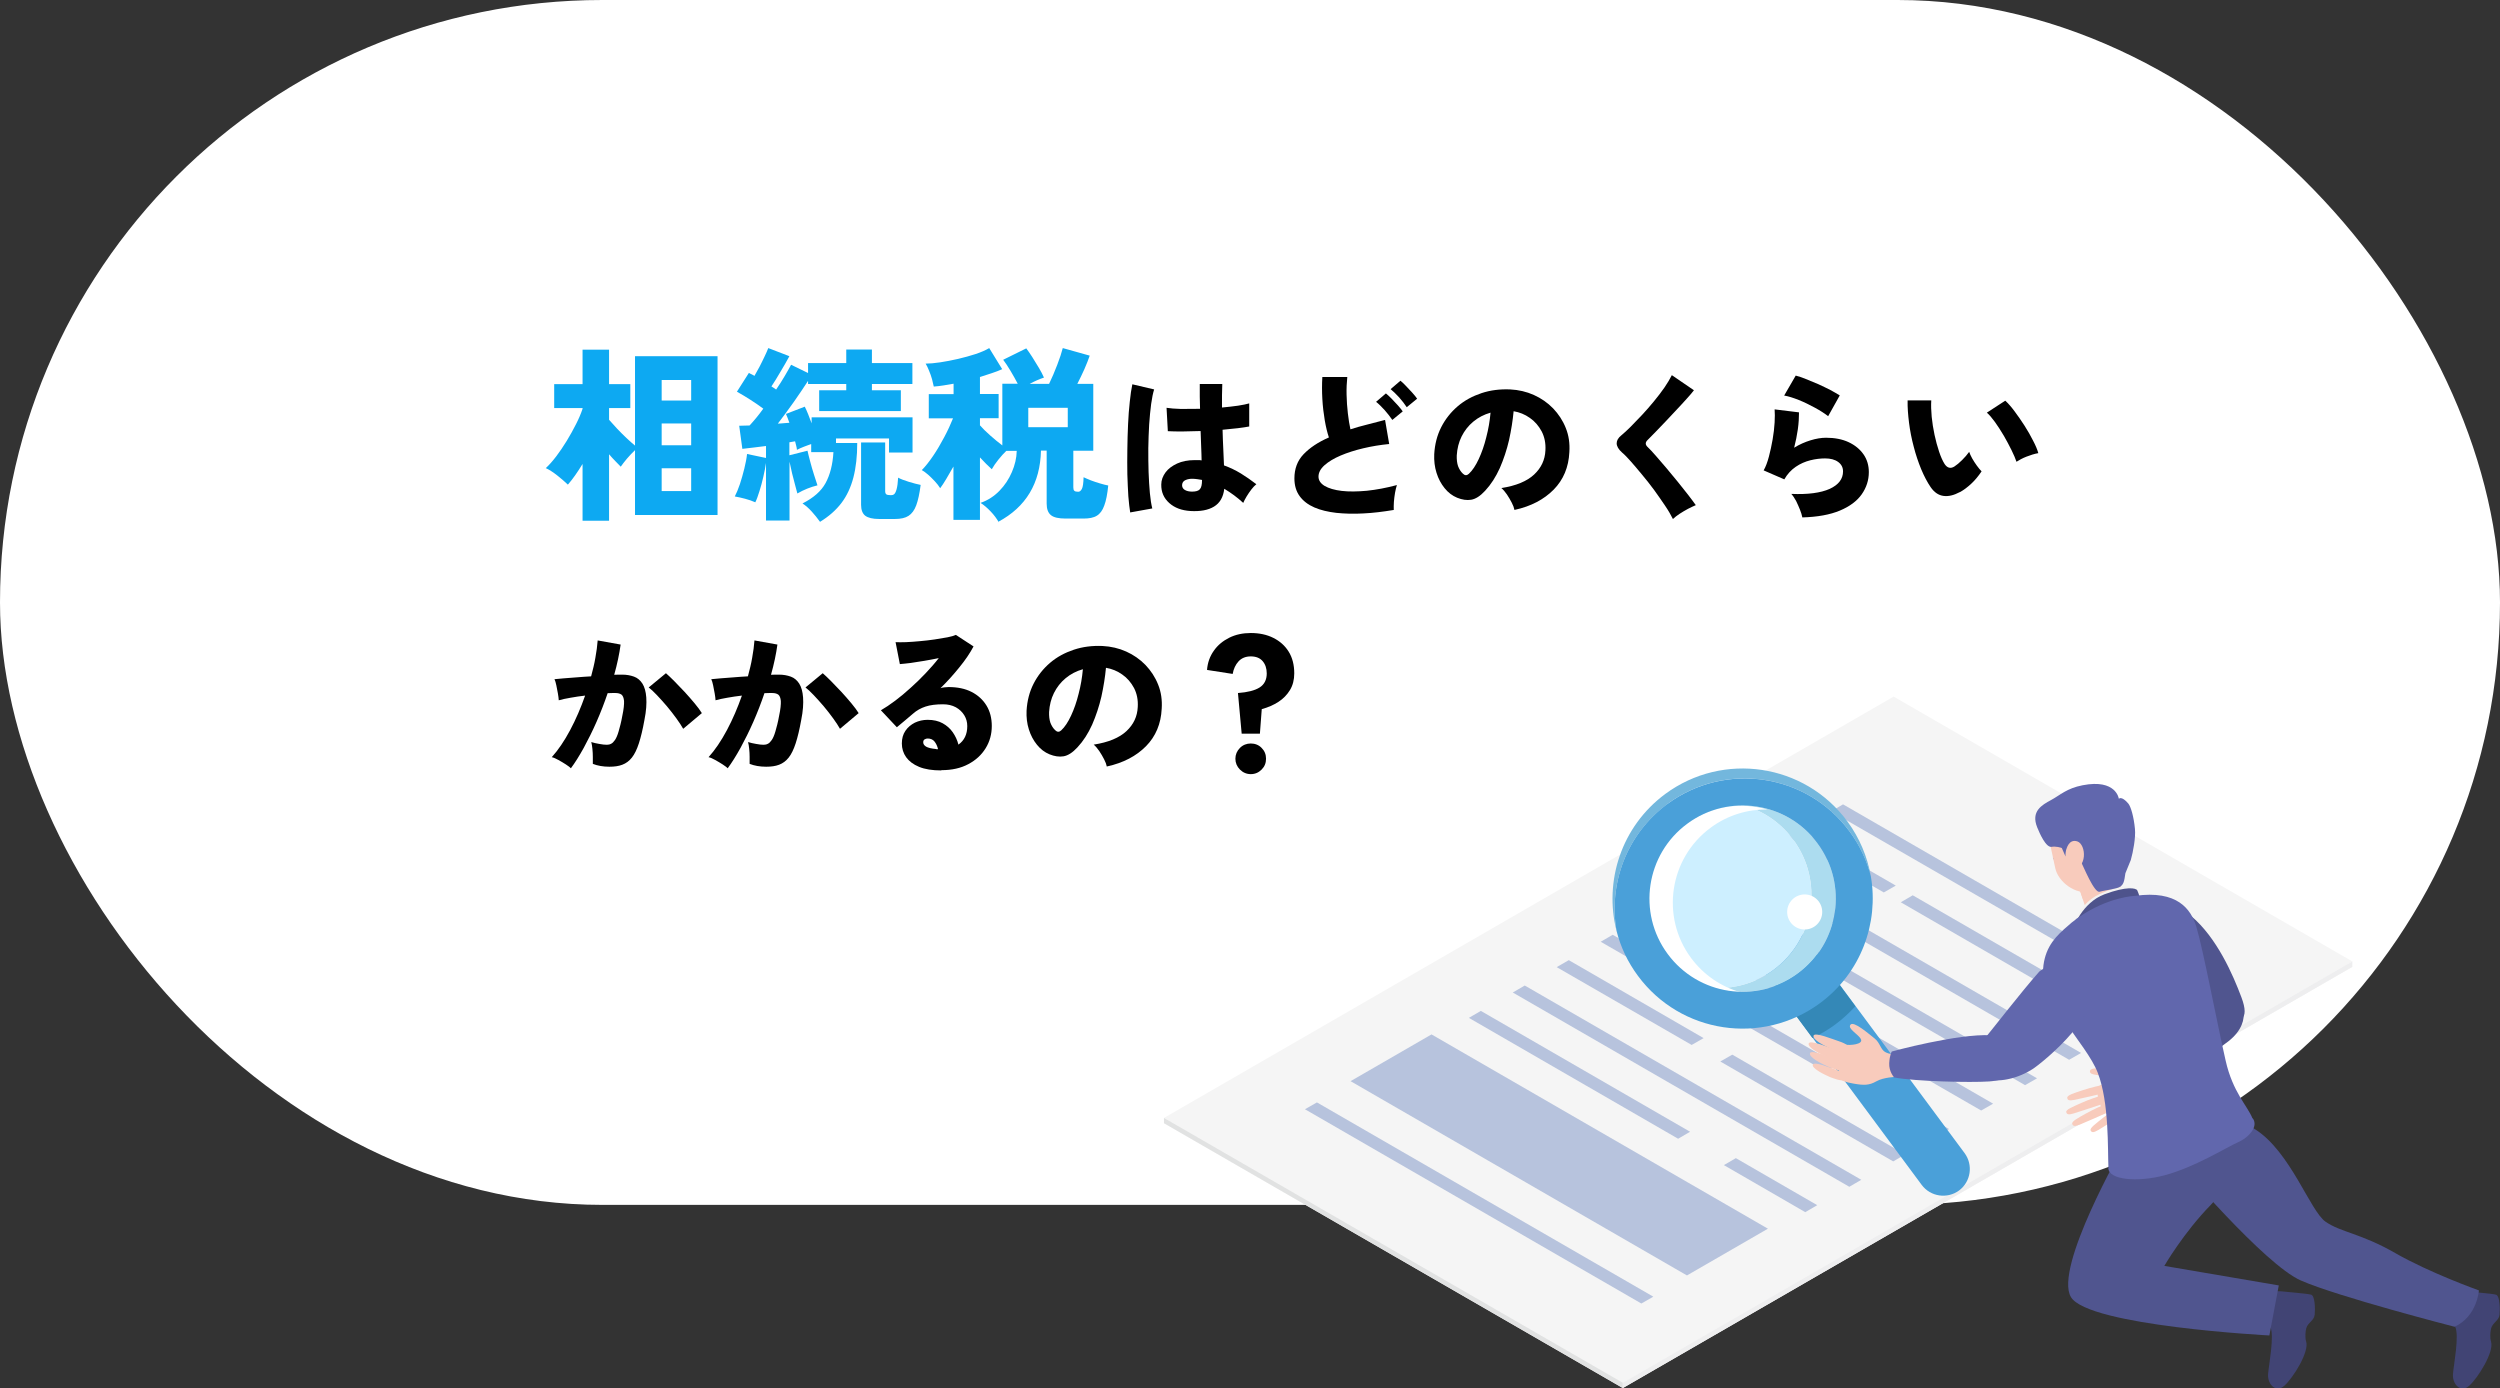 <?xml version="1.0" encoding="UTF-8"?>
<svg xmlns="http://www.w3.org/2000/svg" xmlns:xlink="http://www.w3.org/1999/xlink" viewBox="0 0 175.39 97.38">
  <rect x="0" y="0" width="175.39" height="97.38" fill="#333333" stroke="none"/>
  <defs>
    <style>
      .cls-1 {
        fill: #dbdcdc;
        opacity: .32;
      }

      .cls-1, .cls-2, .cls-3, .cls-4, .cls-5, .cls-6, .cls-7, .cls-8, .cls-9, .cls-10, .cls-11, .cls-12, .cls-13, .cls-14, .cls-15, .cls-16, .cls-17, .cls-18, .cls-19, .cls-20, .cls-21, .cls-22 {
        stroke-width: 0px;
      }

      .cls-1, .cls-9 {
        mix-blend-mode: multiply;
      }

      .cls-2 {
        fill: #f5f5f5;
      }

      .cls-3, .cls-9 {
        fill: #f8cbbc;
      }

      .cls-4 {
        fill: #4aa0d9;
      }

      .cls-5 {
        fill: #e1e2e2;
      }

      .cls-6 {
        fill: none;
      }

      .cls-7 {
        fill: #acdcef;
      }

      .cls-8 {
        fill: #3488b7;
      }

      .cls-10 {
        fill: #4e538c;
      }

      .cls-11 {
        fill: #414474;
      }

      .cls-12 {
        fill: #cdefff;
      }

      .cls-23 {
        clip-path: url(#clippath-1);
      }

      .cls-13 {
        fill: #eeeeef;
      }

      .cls-14 {
        fill: #000;
      }

      .cls-15 {
        fill: #6167ad;
      }

      .cls-16 {
        fill: #0da9f2;
      }

      .cls-17 {
        fill: #f2f2f2;
      }

      .cls-18 {
        fill: #73b7dd;
      }

      .cls-24 {
        isolation: isolate;
      }

      .cls-19 {
        fill: #b7c3dd;
      }

      .cls-20 {
        fill: #fff;
      }

      .cls-21 {
        fill: #f7f7f7;
      }

      .cls-22 {
        fill: #50558f;
      }
    </style>
    <clipPath id="clippath-1">
      <path class="cls-6" d="M147.71,63.37c-1.92.64-3.41,2.12-3.75,4.13s2.54,4.69,3.2,6.38.98,3.3,1.12,4.39,2.8,1.09,4.7.46,3.51-2.34,3.52-3.17-1.15-1.48-1.61-3.6-1.2-6.29-1.56-7.46-1.45-2.51-5.62-1.12Z"></path>
    </clipPath>
  </defs>
  <g class="cls-24">
    <g id="_レイヤー_1" data-name="レイヤー 1">
      <rect class="cls-20" x="0" y="0" width="175.39" height="84.53" rx="42.26" ry="42.26"></rect>
      <g>
        <path class="cls-16" d="M40.87,36.52v-3.97c-.18.29-.35.56-.53.81-.18.25-.34.46-.5.64-.21-.2-.46-.42-.74-.64-.28-.22-.55-.4-.81-.52.23-.21.47-.48.73-.82.25-.33.5-.7.74-1.09.24-.39.45-.78.65-1.17s.35-.75.46-1.08v-.05h-1.99v-1.68h1.99v-2.42h1.86v2.42h1.49v1.68h-1.49v.82c.17.19.36.4.57.63.21.22.43.44.65.65s.42.38.6.53v-6.27h5.79v11.14h-5.79v-4.55c-.18.17-.37.37-.56.59-.19.23-.34.42-.44.57-.11-.11-.23-.24-.38-.39-.15-.15-.29-.31-.44-.48v4.66h-1.86ZM46.42,28.1h2.07v-1.44h-2.07v1.44ZM46.42,31.24h2.07v-1.53h-2.07v1.53ZM46.42,34.45h2.07v-1.6h-2.07v1.6Z"></path>
        <path class="cls-16" d="M57.5,36.57c-.16-.22-.34-.45-.55-.68-.21-.23-.42-.42-.65-.57.77-.39,1.31-.86,1.62-1.43s.5-1.29.55-2.17h-1.56v-.57c-.17.06-.34.13-.51.19-.18.07-.34.14-.49.22,0-.09-.03-.18-.05-.28-.03-.1-.05-.2-.08-.32l-.4.07v.91l1.27-.32c.04.19.11.45.19.76.08.31.17.62.27.93.1.31.18.55.24.74-.49.12-.96.31-1.41.57-.04-.15-.1-.35-.16-.6-.07-.25-.13-.52-.21-.81-.07-.29-.13-.56-.18-.82v4.13h-1.65v-4.04c-.04.3-.11.62-.19.98-.08.35-.17.69-.27,1-.1.32-.19.58-.29.78-.22-.1-.46-.18-.72-.25s-.5-.12-.72-.16c.12-.23.24-.52.36-.87.11-.35.22-.71.31-1.09s.16-.71.19-1.02l1.33.28v-.84c-.31.04-.6.07-.89.11-.29.04-.54.07-.77.09l-.22-1.62c.11,0,.22-.01.34-.01s.25,0,.39-.01c.14-.15.29-.33.46-.53s.33-.42.5-.65c-.27-.2-.57-.41-.9-.62-.33-.21-.64-.4-.95-.57l.84-1.32c.06.04.12.07.19.1.07.03.13.07.2.11.11-.19.23-.41.36-.65.12-.24.24-.47.35-.71.11-.23.2-.43.26-.59l1.48.57c-.19.35-.4.72-.63,1.1-.22.38-.43.72-.63,1.02.06.04.12.07.17.11.05.04.11.08.16.11.23-.33.43-.66.61-.96.18-.31.33-.57.44-.78l1.19.58v-.7h2.68v-.95h1.8v.95h2.84v1.47h-2.84v.44h2.03v1.46h-5.73v-1.46h1.9v-.44h-2.68v-.22c-.28.44-.62.93-1,1.48-.39.55-.76,1.05-1.12,1.52.14,0,.28-.02.42-.03.14-.01.27-.02.39-.03-.09-.26-.17-.46-.24-.62l1.32-.51c.08.16.16.34.24.54.08.2.16.41.24.63v-.42h7.08v2.47h-1.65v-.99h-3.72v.32h1.49c0,.92-.09,1.73-.27,2.42-.18.69-.46,1.29-.84,1.79s-.88.94-1.5,1.32ZM61.68,36.41c-.46,0-.78-.08-.98-.23-.19-.15-.29-.41-.29-.76v-4.38h1.69v3.41c0,.12.03.19.08.23.05.04.16.06.33.06.09,0,.16-.02.22-.07.06-.05.12-.16.17-.34.05-.18.09-.45.11-.82.18.1.42.19.74.29s.6.17.84.22c-.08.61-.18,1.08-.31,1.43-.13.35-.31.59-.54.74-.23.15-.55.22-.96.22h-1.11Z"></path>
        <path class="cls-16" d="M70.07,36.64c-.14-.25-.33-.51-.57-.76-.24-.25-.47-.45-.71-.6.52-.18.96-.47,1.33-.85.37-.38.66-.82.87-1.31s.33-.98.34-1.49h-.73c-.18.17-.36.37-.56.62-.2.25-.35.47-.46.67-.25-.22-.52-.5-.83-.83v4.38h-1.86v-3.74c-.18.32-.35.61-.51.88s-.3.48-.42.64c-.1-.16-.22-.32-.38-.49s-.31-.32-.47-.46c-.16-.14-.31-.25-.44-.32.25-.25.51-.58.79-.99.28-.41.54-.86.79-1.33s.45-.91.61-1.31h-1.7v-1.7h1.74v-.73c-.24.04-.47.08-.71.12-.23.04-.46.06-.68.08-.03-.14-.07-.31-.12-.51-.06-.2-.12-.4-.21-.6-.08-.2-.16-.37-.24-.5.28,0,.62-.03,1.02-.09.4-.06.81-.14,1.25-.24s.85-.22,1.23-.34c.39-.13.71-.27.96-.42l.91,1.48c-.22.1-.46.19-.73.28s-.54.18-.83.27v1.19h1.31v1.7h-1.31v.5c.19.21.42.45.72.71s.58.5.85.7v-4.33h1.08c-.15-.29-.32-.59-.51-.91-.19-.32-.36-.57-.51-.77l1.62-.8c.12.16.26.36.42.61.16.25.31.5.46.75.15.25.27.48.36.69-.33.11-.67.26-1,.44h1.36c.2-.41.39-.86.57-1.33.18-.47.31-.86.39-1.18l1.89.53c-.09.26-.21.58-.37.94-.16.36-.33.71-.5,1.04h1.12v4.69h-1.4v2.57c0,.11.02.2.07.24.05.05.14.07.28.07.1,0,.18-.07.25-.2s.11-.41.12-.82c.12.06.29.13.51.22.22.08.44.16.66.22.22.07.41.11.56.14-.06.6-.15,1.07-.28,1.41-.12.34-.3.58-.52.71-.22.14-.54.2-.93.2h-1.27c-.48,0-.83-.08-1.02-.24-.2-.16-.3-.43-.3-.81v-3.72h-.4c-.05,2.29-1.05,3.96-3,5ZM72.14,29.97h2.77v-1.36h-2.77v1.36Z"></path>
        <path class="cls-14" d="M79.29,35.95c-.05-.29-.09-.67-.13-1.13-.03-.46-.05-.97-.07-1.54-.01-.56-.01-1.14,0-1.74,0-.6.03-1.19.05-1.76s.07-1.1.12-1.59c.05-.49.11-.9.18-1.23l1.53.36c-.08.25-.15.59-.21,1.02s-.1.91-.14,1.45c-.03.53-.05,1.08-.06,1.66,0,.57,0,1.13.02,1.67.02.54.05,1.03.09,1.47s.1.8.17,1.08l-1.55.28ZM83.51,35.85c-.61-.04-1.1-.22-1.48-.56-.38-.34-.57-.77-.56-1.3,0-.31.11-.59.3-.85s.47-.46.81-.62c.35-.16.76-.24,1.23-.24.09,0,.17,0,.25,0,.08,0,.16,0,.24.02,0-.29-.02-.6-.03-.95-.01-.35-.02-.72-.04-1.11-.43.01-.85.02-1.25.03-.4,0-.75,0-1.05-.02l-.09-1.64c.26.04.59.07,1.01.08.42,0,.87,0,1.34-.01,0-.29-.01-.57-.02-.86,0-.29,0-.58,0-.88h1.58c0,.25-.01.51-.02.79,0,.28,0,.56,0,.86.41-.04.79-.08,1.13-.13.34-.05.6-.11.78-.16v1.62c-.21.04-.47.08-.8.12-.33.04-.68.07-1.07.11.01.46.03.91.05,1.34.02.43.04.82.05,1.16.42.15.81.34,1.19.57.37.23.73.48,1.08.75-.11.09-.23.21-.35.37-.12.16-.24.33-.34.5-.1.17-.18.32-.23.44-.21-.19-.42-.37-.64-.53s-.45-.32-.69-.46c-.07.59-.31,1-.72,1.25-.41.25-.96.35-1.66.31ZM83.63,34.49c.26,0,.44-.05.54-.16.11-.11.16-.33.16-.66-.1-.02-.21-.04-.31-.05s-.21-.03-.31-.03c-.21-.01-.38.02-.54.09s-.23.19-.24.35c0,.15.06.26.19.34s.31.12.51.12Z"></path>
        <path class="cls-14" d="M97.76,35.78c-.73.12-1.43.21-2.11.24-.68.04-1.32.02-1.9-.04-.59-.07-1.1-.19-1.54-.38-.44-.19-.79-.46-1.03-.79-.25-.34-.37-.76-.37-1.25,0-.67.21-1.24.64-1.69s1.02-.85,1.78-1.18c-.11-.33-.21-.73-.29-1.2-.08-.47-.14-.97-.17-1.5s-.03-1.04,0-1.54h1.75c-.04.38-.06.8-.05,1.24.01.45.04.89.09,1.31.05.43.11.8.18,1.12.37-.12.75-.23,1.16-.33.41-.11.83-.21,1.27-.33l.29,1.69c-.62.06-1.23.16-1.82.3-.59.14-1.12.31-1.59.51-.47.2-.85.43-1.13.68-.28.25-.42.52-.42.8,0,.26.15.48.43.65.29.17.69.29,1.2.35s1.1.05,1.76-.01c.66-.07,1.37-.2,2.11-.4-.05.15-.09.33-.13.54-.04.21-.06.43-.08.64-.01.21-.02.4-.01.57ZM97.68,29.46c-.15-.22-.33-.45-.54-.69-.22-.24-.42-.44-.6-.58l.69-.59c.1.08.23.2.39.36.15.16.3.32.45.48.15.17.26.31.34.42l-.73.6ZM98.7,28.58c-.15-.23-.33-.46-.54-.7-.22-.24-.42-.43-.6-.58l.69-.59c.1.08.23.2.38.36.15.16.3.32.45.48s.26.31.34.42l-.73.6Z"></path>
        <path class="cls-14" d="M106.25,35.78c-.03-.15-.09-.32-.19-.51-.1-.19-.21-.39-.34-.58-.13-.19-.26-.34-.39-.45,1.03-.16,1.8-.48,2.3-.95.5-.47.76-1.03.79-1.69.03-.5-.06-.94-.26-1.33-.21-.39-.48-.71-.83-.95-.35-.25-.73-.4-1.14-.47-.06.65-.17,1.33-.32,2.02-.16.69-.38,1.35-.65,1.97-.28.62-.62,1.15-1.03,1.59-.34.37-.67.58-.98.63-.31.05-.63,0-.98-.14-.34-.14-.63-.36-.88-.67s-.44-.66-.57-1.08c-.13-.41-.18-.85-.16-1.31.04-.69.2-1.32.49-1.89.29-.57.68-1.06,1.16-1.47s1.04-.71,1.67-.92,1.3-.29,2.01-.26c.59.03,1.15.16,1.66.39.51.23.96.54,1.35.94.38.4.68.85.89,1.38.21.52.29,1.08.25,1.69-.05,1.06-.42,1.94-1.1,2.63-.68.69-1.59,1.17-2.73,1.42ZM103.05,33.24c.25-.23.48-.58.69-1.03s.39-.96.53-1.53c.15-.57.25-1.15.3-1.73-.46.13-.86.34-1.21.63s-.62.64-.82,1.04-.31.85-.34,1.33c-.01.29.02.54.09.75.08.21.19.39.34.53.14.14.28.14.42.01Z"></path>
        <path class="cls-14" d="M117.37,36.42c-.14-.28-.32-.6-.56-.95s-.49-.72-.76-1.09-.56-.73-.85-1.08-.55-.66-.79-.93-.44-.48-.61-.62c-.26-.23-.38-.45-.38-.65s.11-.39.34-.57c.18-.15.39-.34.64-.59.25-.25.51-.52.8-.83.28-.3.56-.62.83-.95.27-.33.52-.65.74-.97.22-.32.39-.61.52-.87l1.55,1.06c-.13.17-.3.37-.52.61-.21.24-.45.49-.7.76s-.51.54-.76.81-.49.52-.72.75c-.23.23-.42.42-.57.58-.07.07-.11.15-.11.23,0,.08.05.17.15.26.14.13.32.33.55.59.23.26.48.55.75.87.27.32.54.65.81.98s.51.64.73.92.39.52.52.7c-.16.07-.34.15-.55.26-.21.11-.4.23-.59.35-.19.12-.34.25-.46.36Z"></path>
        <path class="cls-14" d="M126.44,36.28c-.03-.15-.08-.32-.16-.52-.08-.2-.17-.4-.27-.61-.11-.2-.22-.37-.34-.5,1.17.05,2.06-.07,2.69-.35.63-.29.94-.7.94-1.23,0-.27-.11-.49-.34-.66s-.54-.25-.92-.25c-.32,0-.67.04-1.03.13-.36.09-.71.24-1.03.46-.32.22-.59.51-.8.88l-1.45-.63c.15-.26.27-.59.37-.97.1-.38.19-.79.26-1.2s.12-.81.14-1.19c.02-.37.02-.68,0-.92l1.71.21c0,.35-.02.75-.08,1.18s-.15.87-.26,1.3c.37-.23.76-.4,1.15-.52.39-.12.76-.18,1.09-.18.6,0,1.13.1,1.58.31s.8.5,1.05.86c.25.36.37.78.37,1.24,0,.57-.17,1.09-.5,1.56-.33.47-.84.85-1.53,1.14s-1.57.45-2.64.48ZM128.26,29.2c-.26-.2-.57-.4-.94-.6s-.75-.39-1.13-.54c-.38-.15-.72-.26-1.02-.31l.81-1.4c.2.05.44.13.71.24.28.11.57.23.87.36.3.14.58.27.85.41.26.14.48.27.66.38l-.81,1.45Z"></path>
        <path class="cls-14" d="M137.5,34.52c-.43.23-.81.32-1.16.27s-.64-.25-.89-.61c-.24-.35-.46-.77-.67-1.27-.2-.49-.38-1.02-.52-1.57-.15-.56-.26-1.12-.33-1.68-.07-.56-.11-1.08-.1-1.57h1.66c-.02.35-.01.73.03,1.15s.11.84.2,1.27c.09.42.2.82.32,1.18.12.36.25.65.39.87.19.28.42.33.68.17.17-.11.35-.26.54-.45s.36-.38.5-.58c.04.13.12.29.21.46.1.18.21.34.33.51s.23.29.33.4c-.23.34-.47.63-.73.87-.26.24-.52.44-.8.59ZM141.47,32.4c-.07-.22-.19-.49-.35-.82-.16-.33-.34-.66-.54-1.01-.21-.35-.41-.67-.62-.96-.21-.29-.4-.51-.57-.66l1.29-.84c.2.18.42.43.65.74s.47.65.7,1.01c.23.36.43.71.6,1.05.18.34.3.63.37.88-.28.05-.56.14-.84.25s-.51.24-.7.36Z"></path>
        <path class="cls-14" d="M40.09,53.93c-.09-.09-.22-.19-.39-.3-.17-.11-.34-.21-.52-.31-.18-.1-.33-.17-.47-.2.45-.5.88-1.13,1.29-1.9s.75-1.57,1.05-2.42c-.35.04-.69.09-1.02.15-.33.05-.6.12-.83.18,0-.12-.03-.28-.06-.48-.03-.19-.07-.38-.11-.57-.04-.19-.08-.33-.13-.43.16-.01.38-.03.65-.06.27-.02.57-.04.91-.07.33-.03.67-.05,1.01-.07.12-.45.23-.88.3-1.31.08-.43.13-.83.16-1.21l1.61.29c-.09.66-.24,1.37-.45,2.12.12,0,.22-.01.31-.01h.25c.31,0,.58.05.83.14.25.09.44.26.59.49.15.24.24.56.27.97.03.42,0,.94-.13,1.58-.12.67-.25,1.21-.39,1.64-.14.43-.3.76-.49,1-.19.24-.41.4-.67.5-.26.1-.56.14-.91.14-.44,0-.83-.07-1.16-.2,0-.14,0-.3,0-.49,0-.19-.01-.37-.03-.56-.02-.19-.04-.35-.08-.48.17.05.36.1.56.13.21.04.38.06.53.06.11,0,.21-.02.3-.07.09-.04.18-.13.27-.26.09-.13.18-.33.26-.61s.18-.64.26-1.1c.1-.46.13-.8.12-1.03-.02-.22-.08-.37-.18-.45-.1-.07-.24-.11-.41-.11h-.25c-.1,0-.2,0-.31.01-.23.68-.49,1.35-.78,2.01-.29.66-.59,1.26-.9,1.83-.31.56-.61,1.04-.9,1.43ZM47.93,51.13c-.11-.2-.27-.44-.47-.72-.2-.28-.43-.57-.67-.86-.25-.29-.48-.55-.71-.79s-.42-.42-.57-.53l1.21-1c.15.13.35.32.58.55.23.23.48.49.73.76s.48.54.7.8c.22.26.39.5.51.69l-1.31,1.1Z"></path>
        <path class="cls-14" d="M51.09,53.93c-.09-.09-.22-.19-.39-.3-.17-.11-.34-.21-.52-.31-.18-.1-.33-.17-.47-.2.45-.5.88-1.13,1.29-1.9s.75-1.57,1.05-2.42c-.35.04-.69.09-1.02.15-.33.05-.6.12-.83.18,0-.12-.03-.28-.06-.48-.03-.19-.07-.38-.11-.57-.04-.19-.08-.33-.13-.43.16-.01.38-.03.65-.06.27-.02.57-.04.91-.07.33-.03.67-.05,1.01-.07.12-.45.23-.88.3-1.31.08-.43.13-.83.16-1.21l1.61.29c-.09.66-.24,1.37-.45,2.12.12,0,.22-.01.31-.01h.25c.31,0,.58.05.83.14.25.09.44.26.59.49.15.24.24.56.27.97.03.42,0,.94-.13,1.58-.12.67-.25,1.21-.39,1.64-.14.43-.3.76-.49,1-.19.24-.41.4-.67.5-.26.1-.56.14-.91.14-.44,0-.83-.07-1.16-.2,0-.14,0-.3,0-.49,0-.19-.01-.37-.03-.56-.02-.19-.04-.35-.08-.48.17.05.36.1.56.13.21.04.38.06.53.06.11,0,.21-.02.3-.07.09-.04.18-.13.27-.26.09-.13.18-.33.26-.61s.18-.64.26-1.1c.1-.46.13-.8.12-1.03-.02-.22-.08-.37-.18-.45-.1-.07-.24-.11-.41-.11h-.25c-.1,0-.2,0-.31.01-.23.68-.49,1.35-.78,2.01-.29.66-.59,1.26-.9,1.83-.31.56-.61,1.04-.9,1.43ZM58.93,51.13c-.11-.2-.27-.44-.47-.72-.2-.28-.43-.57-.67-.86-.25-.29-.48-.55-.71-.79s-.42-.42-.57-.53l1.21-1c.15.13.35.32.58.55.23.23.48.49.73.76s.48.54.7.8c.22.26.39.5.51.69l-1.31,1.1Z"></path>
        <path class="cls-14" d="M66.04,54.05c-.63,0-1.15-.08-1.56-.25-.41-.17-.71-.4-.91-.68s-.3-.61-.3-.96.08-.64.25-.89c.17-.25.39-.43.66-.57.28-.13.57-.2.9-.2.41,0,.76.08,1.05.24.29.16.53.37.71.63.18.26.32.55.4.87.41-.29.62-.72.62-1.3,0-.28-.07-.53-.21-.76-.14-.23-.34-.42-.59-.56-.26-.14-.56-.21-.9-.21-.49,0-.9.05-1.23.16s-.62.27-.88.5c-.14.12-.32.27-.53.45-.21.18-.41.35-.6.5l-1.12-1.19c.31-.18.64-.4,1-.67s.72-.57,1.08-.9c.37-.33.72-.67,1.06-1.03.34-.36.65-.71.92-1.06-.33.07-.67.13-1.01.19s-.66.11-.96.15c-.3.04-.55.06-.76.08l-.3-1.54c.19.01.44.01.74,0s.63-.04.97-.07c.35-.03.69-.07,1.03-.12.34-.05.64-.1.9-.15s.46-.11.59-.17l1.24.81c-.25.47-.58.96-.99,1.46-.41.51-.85,1-1.33,1.47.08-.03.17-.05.27-.06.1-.01.2-.02.3-.02.62,0,1.16.11,1.61.34.45.23.8.55,1.05.96.25.41.37.89.37,1.43,0,.57-.14,1.09-.43,1.56-.29.47-.69.84-1.22,1.12-.52.28-1.15.42-1.88.42ZM65.68,52.56h.13c-.05-.22-.14-.4-.25-.54s-.28-.21-.48-.21c-.07,0-.14.02-.21.06-.07.04-.1.11-.1.21,0,.12.07.22.2.3.14.08.37.14.71.17Z"></path>
        <path class="cls-14" d="M77.65,53.78c-.03-.15-.09-.32-.19-.51-.1-.19-.21-.39-.34-.58-.13-.19-.26-.34-.39-.45,1.03-.16,1.8-.48,2.3-.95.5-.47.76-1.03.79-1.69.03-.5-.06-.94-.26-1.33-.21-.39-.48-.71-.83-.95-.35-.25-.73-.4-1.14-.47-.06.65-.17,1.33-.32,2.02-.16.69-.38,1.35-.65,1.97-.28.62-.62,1.15-1.03,1.59-.34.37-.67.58-.98.63-.31.05-.63,0-.98-.14-.34-.14-.63-.36-.88-.67s-.44-.66-.57-1.08c-.13-.41-.18-.85-.16-1.31.04-.69.2-1.32.49-1.89.29-.57.68-1.06,1.16-1.47s1.04-.71,1.67-.92,1.3-.29,2.01-.26c.59.03,1.15.16,1.66.39.51.23.96.54,1.35.94.38.4.68.85.89,1.38.21.52.29,1.08.25,1.69-.05,1.06-.42,1.94-1.1,2.63-.68.69-1.59,1.17-2.73,1.42ZM74.45,51.24c.25-.23.48-.58.69-1.03s.39-.96.53-1.53c.15-.57.25-1.15.3-1.73-.46.13-.86.34-1.21.63s-.62.64-.82,1.04-.31.85-.34,1.33c-.01.29.02.54.09.75.08.21.19.39.34.53.14.14.28.14.42.01Z"></path>
        <path class="cls-14" d="M87.11,51.46l-.26-2.84c.68-.05,1.19-.18,1.52-.39.33-.21.5-.54.5-.98,0-.36-.1-.65-.29-.87-.19-.22-.47-.33-.83-.33s-.65.12-.86.35c-.21.23-.35.53-.41.88l-1.8-.28c.04-.51.2-.96.48-1.35.27-.39.64-.69,1.08-.91s.95-.33,1.51-.33c.59,0,1.12.11,1.58.34.46.23.82.55,1.08.97.26.42.39.93.39,1.52,0,.45-.1.84-.3,1.17s-.47.61-.81.83-.73.39-1.17.51l-.13,1.72h-1.28ZM87.75,54.31c-.29,0-.55-.11-.76-.32s-.32-.47-.32-.76.11-.55.32-.76c.21-.21.47-.31.76-.31s.56.1.76.31c.21.21.31.46.31.76s-.1.55-.31.76-.46.32-.76.32Z"></path>
      </g>
      <g>
        <g>
          <polygon class="cls-21" points="81.66 78.8 113.85 97.38 165.03 67.83 132.85 49.25 81.66 78.8"></polygon>
          <polygon class="cls-2" points="81.66 78.43 113.85 97.01 165.03 67.45 132.85 48.87 81.66 78.43"></polygon>
          <polygon class="cls-19" points="94.75 75.85 118.35 89.48 124.03 86.2 100.43 72.57 94.75 75.85"></polygon>
          <polygon class="cls-19" points="121.55 60.72 145.16 74.35 146 73.87 122.39 60.24 121.55 60.72"></polygon>
          <polygon class="cls-19" points="118.47 62.51 125.25 66.42 126.09 65.93 119.31 62.02 118.47 62.51"></polygon>
          <polygon class="cls-19" points="126.44 67.11 142.07 76.13 142.91 75.65 127.28 66.62 126.44 67.11"></polygon>
          <polygon class="cls-19" points="128.46 56.92 152.07 70.54 152.91 70.06 129.3 56.43 128.46 56.92"></polygon>
          <polygon class="cls-19" points="125.38 58.7 132.16 62.61 133 62.13 126.22 58.21 125.38 58.7"></polygon>
          <polygon class="cls-19" points="133.35 63.3 148.98 72.33 149.83 71.84 134.19 62.81 133.35 63.3"></polygon>
          <polygon class="cls-19" points="115.38 64.29 138.99 77.91 139.83 77.43 116.22 63.8 115.38 64.29"></polygon>
          <polygon class="cls-19" points="112.3 66.07 128.09 75.18 128.93 74.7 113.14 65.58 112.3 66.07"></polygon>
          <polygon class="cls-19" points="129.58 76.04 135.9 79.69 136.74 79.21 130.42 75.56 129.58 76.04"></polygon>
          <polygon class="cls-19" points="109.21 67.85 118.68 73.31 119.52 72.83 110.06 67.36 109.21 67.85"></polygon>
          <polygon class="cls-19" points="120.69 74.47 132.82 81.48 133.66 80.99 121.53 73.99 120.69 74.47"></polygon>
          <polygon class="cls-19" points="106.13 69.63 129.74 83.26 130.58 82.77 106.97 69.14 106.13 69.63"></polygon>
          <polygon class="cls-19" points="103.05 71.41 117.73 79.89 118.57 79.4 103.89 70.92 103.05 71.41"></polygon>
          <polygon class="cls-19" points="120.94 81.74 126.65 85.04 127.49 84.55 121.78 81.25 120.94 81.74"></polygon>
          <polygon class="cls-19" points="91.55 77.82 115.15 91.45 115.99 90.97 92.39 77.34 91.55 77.82"></polygon>
          <polygon class="cls-5" points="81.66 78.43 81.66 78.8 113.85 97.38 113.85 97.01 81.66 78.43"></polygon>
          <polygon class="cls-13" points="165.03 67.45 165.03 67.83 113.85 97.38 113.85 97.01 165.03 67.45"></polygon>
        </g>
        <g>
          <g>
            <path class="cls-3" d="M150,75.16s-.03.11-.41.18-.66-.31-1.14-.34-1.81-.2-1.83.15.82.21,1.12.41-.04.42-.36.56-.32,1.04.15,1.72.79.71,1.44.42.93-.49,1.17-.99.9-.98.9-.98l-1.05-1.12Z"></path>
            <path class="cls-3" d="M147.46,76.13s-.71.14-1.33.35-1.12.35-1.1.54.16.21.53.14,1.92-.44,1.92-.44l-.02-.6Z"></path>
            <path class="cls-3" d="M147.3,76.9s-.7.21-1.29.48-1.09.46-1.05.64.18.2.54.09,1.87-.61,1.87-.61l-.07-.6Z"></path>
            <path class="cls-3" d="M147.6,77.51s-.67.28-1.24.6-1.04.56-.98.74.19.18.55.04,1.81-.79,1.81-.79l-.13-.59Z"></path>
            <path class="cls-3" d="M148.66,77.65s-.63.37-1.13.78-.94.71-.86.88.22.15.55-.04,1.67-1.05,1.67-1.05l-.22-.56Z"></path>
          </g>
          <path class="cls-22" d="M150.98,76.4c1.33-.59,4.38-2.58,5.36-3.35s1.14-1.6,1.04-2.06-.8-1.68-2.68-.54c-1.88,1.15-4.81,4.62-4.81,4.62,0,0,0,.26.3.74s.79.59.79.59Z"></path>
        </g>
        <path class="cls-11" d="M171.71,90.68s.95-.13,1.36-.08,1.77.15,2.04.23.29.98.25,1.4-.49.57-.59.95c-.06.22-.1.65-.01.94.23.72-.91,2.54-1.52,3.09s-1.21-.11-1.15-.82c.05-.62.45-2.68.16-3.3s-1.23-.65-1.23-.65l.68-1.74Z"></path>
        <path class="cls-11" d="M158.74,90.68s.95-.13,1.36-.08,1.77.15,2.04.23.29.98.25,1.4-.49.57-.59.95c-.06.22-.1.65-.01.94.23.72-.91,2.54-1.52,3.09s-1.21-.11-1.15-.82c.05-.62.45-2.68.16-3.3s-1.23-.65-1.23-.65l.68-1.74Z"></path>
        <path class="cls-22" d="M154.22,78.36s1.54-.7,4.01.88,3.84,5.72,4.92,6.47,2.47.81,4.89,2.2,5.87,2.62,5.87,2.62c0,0-.12,1.83-1.71,2.55,0,0-8.24-2.12-10.79-3.25-2.56-1.13-8.57-8.23-8.57-8.23l1.38-3.24Z"></path>
        <path class="cls-22" d="M148.95,80.46s-4.88,8.51-3.66,10.54c1.22,2.03,13.92,2.69,13.92,2.69l.66-3.51-8.03-1.37s1.36-2.34,3.25-4.27,1.83-6,1.83-6l-7.97,1.9Z"></path>
        <g>
          <g>
            <path class="cls-4" d="M137.44,83.52c-.83.61-2,.44-2.62-.39l-14.26-19.23c-.61-.83-.44-2,.39-2.62s2-.44,2.62.39l14.26,19.23c.61.83.44,2-.39,2.62Z"></path>
            <g>
              <path class="cls-7" d="M122.36,56.51c1.33.38,2.55,1.19,3.44,2.39,2.15,2.9,1.53,7-1.37,9.14-1.2.89-2.61,1.3-3.99,1.28,1.89.54,4,.24,5.7-1.02,2.9-2.15,3.52-6.24,1.37-9.14-1.26-1.7-3.18-2.62-5.15-2.65Z"></path>
              <path class="cls-12" d="M125.8,58.9c-.89-1.2-2.11-2.01-3.44-2.39-1.39-.02-2.79.39-3.99,1.28-2.9,2.15-3.52,6.24-1.37,9.14.89,1.2,2.11,2.01,3.44,2.39,1.39.02,2.79-.39,3.99-1.28,2.9-2.15,3.52-6.24,1.37-9.14Z"></path>
              <path class="cls-20" d="M122.08,69.6c-1.33-.38-2.55-1.19-3.44-2.39-2.15-2.9-1.53-7,1.37-9.14,1.2-.89,2.61-1.3,3.99-1.28-1.89-.54-4-.24-5.7,1.02-2.9,2.15-3.52,6.24-1.37,9.14,1.26,1.7,3.18,2.62,5.15,2.65Z"></path>
            </g>
            <path class="cls-8" d="M130.16,70.59l-1.59-2.15c-.37.5-.82.95-1.35,1.34s-1.08.68-1.66.89l1.59,2.15c.56-.26,1.1-.57,1.61-.95s.98-.81,1.4-1.27Z"></path>
            <g>
              <path class="cls-18" d="M116.98,56.4c4.06-3,9.77-2.14,12.77,1.92.72.97,1.21,2.04,1.5,3.15-.24-1.35-.78-2.67-1.65-3.85-3-4.06-8.71-4.91-12.77-1.92-3.08,2.28-4.31,6.12-3.42,9.62-.57-3.3.69-6.79,3.57-8.91Z"></path>
              <path class="cls-4" d="M127.68,70.38c2.88-2.12,4.14-5.62,3.57-8.91-.28-1.11-.78-2.18-1.5-3.15-3-4.06-8.71-4.91-12.77-1.92-2.88,2.12-4.14,5.62-3.57,8.91.28,1.11.78,2.18,1.5,3.15,3,4.06,8.71,4.91,12.77,1.92ZM118.37,57.79c2.9-2.15,7-1.53,9.14,1.37,2.15,2.9,1.53,7-1.37,9.14-2.9,2.15-7,1.53-9.14-1.37-2.15-2.9-1.53-7,1.37-9.14Z"></path>
            </g>
          </g>
          <circle class="cls-20" cx="126.61" cy="63.98" r="1.23"></circle>
        </g>
        <g>
          <path class="cls-3" d="M132.77,73.92s-.1.08-.47-.09-.39-.67-.79-.98-1.46-1.25-1.69-.96.59.68.74,1.03-.75.43-1.11.37-.44.62-.43,1.5-.19,1.01,1.01,1.23c.74.13,1.1.13,1.61-.16s1.37-.31,1.37-.31l-.24-1.61Z"></path>
          <path class="cls-3" d="M128.25,74.19s1,.44,1.23.17-.34-.61-.78-.75-1.73-.68-1.81-.4.77.73,1.36.98Z"></path>
          <path class="cls-3" d="M128.59,73.64s1,.44,1.23.17-.34-.61-.78-.75-1.73-.68-1.81-.4.77.73,1.36.98Z"></path>
          <path class="cls-3" d="M128.34,74.87s1,.44,1.23.17-.34-.61-.78-.75-1.73-.68-1.81-.4.77.73,1.36.98Z"></path>
          <path class="cls-3" d="M128.41,75.57s.89.39,1.1.15-.3-.54-.7-.67-1.55-.61-1.63-.36.69.65,1.22.88Z"></path>
        </g>
        <path class="cls-22" d="M152.12,63.62s-.19-.87,1.61.65,2.92,4.1,3.52,5.7-.03,1.89-1.5,1.51-3.23-2.97-3.76-3.65c-1.11-1.43-2.83-3.49.13-4.21Z"></path>
        <path class="cls-3" d="M145.74,61.94l.8,2.42s.96.09,1.84-.2c.49-.16.8-.72.8-.72l-.75-2.4-2.69.89Z"></path>
        <path class="cls-9" d="M146.11,63.04s.68.5,1.6.17,1.07-1.06,1.07-1.06l-.35-1.11-2.69.89.37,1.1Z"></path>
        <path class="cls-17" d="M145.58,64.79s.25-1.38,1.71-2.06,2.28-.65,2.45-.3.09,1.23.09,1.23l-4.24,1.13Z"></path>
        <path class="cls-15" d="M144.02,60.16s.94,1.95,1.79,1.8l-.25-1.92-1.53.12Z"></path>
        <path class="cls-10" d="M145.44,65.11s.64-1.79,2.2-2.37,2.21-.44,2.3-.28.31.93.31.93l-4.81,1.71Z"></path>
        <g>
          <g class="cls-23">
            <path class="cls-1" d="M143.54,66.28s1.5,3.72,3.7,5.8,1.46,4.15,2.58,5.26,5.28.16,8.05-.97l-4.64,3.83-5.94,1.67-3.68-9.5-1.82-5.47,1.75-.61Z"></path>
          </g>
          <path class="cls-15" d="M147.92,81.95c-.06-1.36.06-4.59-.75-6.69-.81-2.1-4.13-5.08-3.81-7.54.18-1.35.89-2.07,1.78-2.82.13-.12.27-.24.44-.36.03-.02.05-.04.08-.07.03-.03.07-.05.11-.07,0,0,.01-.01.02-.02,2.11-1.47,3.99-1.53,3.99-1.53,2.98-.42,3.93.94,4.3,2.15.46,1.48,1.45,6.73,2.06,9.4.5,2.23,1.54,3.19,1.88,4.05l.03.02s.42.47-.31,1.18c-.21.2-.45.36-.72.48-.91.41-3.03,1.75-5.15,2.32-1.95.52-3.93.32-3.96-.5Z"></path>
        </g>
        <rect class="cls-3" x="143.93" y="56.35" width="4.77" height="6.23" rx="2.15" ry="2.15" transform="translate(-9.23 32.1) rotate(-12.14)"></rect>
        <path class="cls-15" d="M143.07,68.16s1.91-1.62,3.45.46c1.53,2.08-3.25,5.97-3.95,6.4-2.56,1.6-5.61.6-3.64-1.78.91-1.1,2.87-3.65,4.14-5.08Z"></path>
        <path class="cls-15" d="M149.11,61.26c-.09.55-.09.92-.62,1.05-.26.07-1.04.2-1.18.25-.37.15-1.17-1.83-1.3-2.07-.47-.85-1.65-1.17-2.06-1.08s-.86-.95-1.03-1.37c-.45-1.12.32-1.56.97-1.91s1.09-.82,2.22-1.04c2.36-.46,2.54.95,2.54.95,0,0,.18-.23.66.33.18.21.39.93.47,1.79.06.59-.13,1.61-.29,2.17l-.38.93Z"></path>
        <path class="cls-15" d="M145.19,58.77s-.18.65-.24.87-.04.45-.04.45l-.46-1.05.74-.27Z"></path>
        <path class="cls-3" d="M144.96,59.62s.16-.8.78-.59.75,1.94-.47,2.03l-.31-1.43Z"></path>
        <path class="cls-15" d="M132.88,75.59c1.51.28,5.36.37,6.67.28s1.95-.72,2.14-1.17.31-1.94-2.02-2.07-6.95,1.14-6.95,1.14c0,0-.15.23-.18.82s.34.99.34.99Z"></path>
      </g>
      <rect class="cls-6" width="175.39" height="97.38"></rect>
    </g>
  </g>
</svg>
